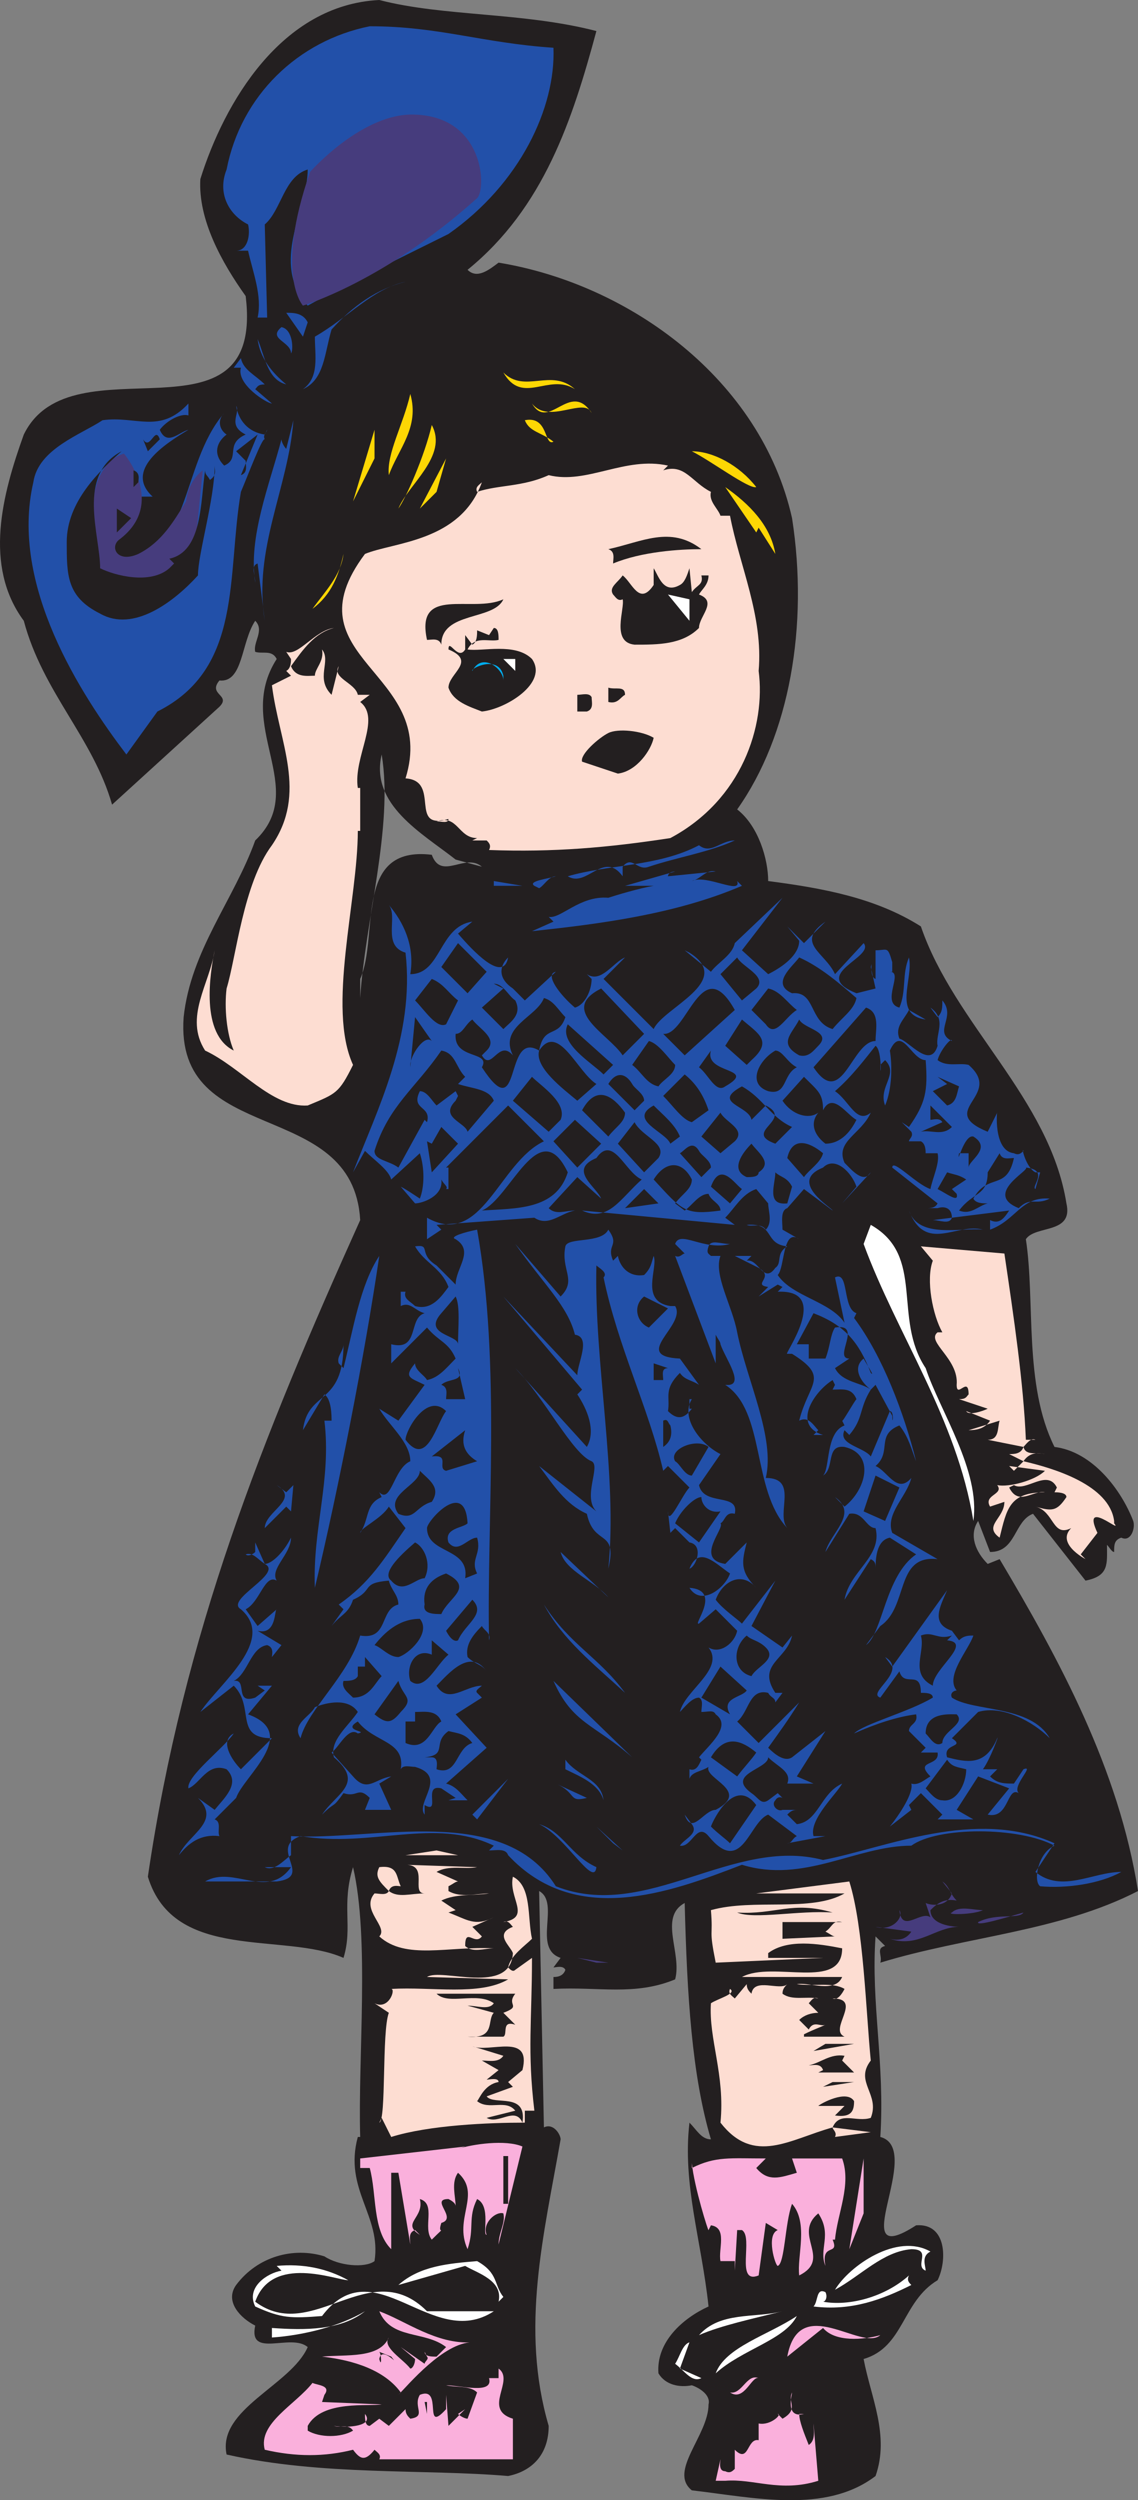 <svg xmlns="http://www.w3.org/2000/svg" width="357.728" height="785.347"><rect width="100%" height="100%" fill="#808080" stroke="none"/><path fill="#231f20" fill-rule="evenodd" d="M187.478 9.75c-7.5 27.75-16.5 55.5-40.5 75 3 3 6.75 0 9.75-2.25 41.25 6.75 82.5 36.75 92.25 80.25 5.25 33.75-.75 68.25-17.25 91.5 6.75 5.25 9.75 15.75 9.75 22.5 17.25 2.25 33.75 5.25 48 14.25 10.5 30.75 40.5 54 45.75 87 2.25 9.75-9.75 6.75-12.75 11.25 3 19.5-.75 45.75 9 65.25 12 1.5 21 13.5 24.75 23.25.75 2.25-.75 6.75-3.75 5.25-2.25.75-2.25 2.25-2.25 4.5-.75 0-1.5-1.5-2.25-2.25 0 6 .75 9.75-6.75 11.25l-16.5-21c-6 2.25-5.25 12-13.5 12l-3.75-9.75c-3 4.5-.75 9.75 3 13.5l3.75-1.5c18.75 31.5 37.5 66 43.5 104.25-24.75 12.75-54 14.25-81 22.5.75-2.25-1.5-4.5 1.5-5.25l-3-3c-1.5 21 3 39.75 1.5 63 14.25 3.75-12 42.75 11.25 27.75 9.75-.75 9.75 11.25 6.75 17.25-11.25 6.75-10.5 21-23.25 24.75 2.25 12 8.25 24 3.75 36.75-15.75 12-38.25 6.75-57.75 4.5-7.5-6 5.25-17.25 5.25-27 .75-3-3-5.25-5.25-6-3.75.75-8.25 0-10.5-3.75-.75-9.75 7.5-17.25 15.75-21-2.25-21-8.25-38.25-6-57.75 2.25 2.25 3.75 5.25 6.75 5.25-6-20.25-7.5-45-8.25-74.25-8.25 4.5-.75 15.75-3 24-12.75 5.25-24 2.25-38.25 3V621c.75 0 3 0 3.75-2.25-.75-1.5-3-.75-3.75-.75l2.25-3c-9-3 0-17.25-6.75-21l1.5 74.25c3-1.5 5.25 2.25 5.25 3.75-5.25 30-12.75 59.25-3.75 90 0 9-5.25 14.25-12.75 15.75-26.25-2.25-58.5 0-88.5-6.75-3-14.25 20.25-21.75 25.5-33.75-5.25-4.5-18.75 3.75-16.5-6.75-4.5-2.25-9.75-7.5-6-12.75 6.75-9 18-12 27.75-9 4.5 3 12.75 3.75 15.75 1.5 2.25-14.25-9.75-22.5-5.25-39h.75c-.75-24.75 3-62.25-2.25-84.75-3.75 12 0 18.75-3 28.5-18.75-8.25-53.25 1.5-61.5-25.5 11.25-76.5 36-138 66.75-206.25-2.25-39-58.5-22.5-55.5-63.75 2.25-21 15.75-36.75 22.5-55.5 17.25-16.5-6.75-36 6.75-57-1.5-3-4.5-1.5-6.75-2.25-.75-3 3-6.75 0-9.75-4.5 6.75-3.75 19.5-11.25 18.75-3.75 4.5 3.75 4.5 0 8.25l-33.75 30.75c-6-21-21.75-35.25-27.75-57.75-12.75-17.25-6.75-39.75 0-58.5 15-30.75 75.75 6 69.75-43.5-7.5-10.5-15-24-14.25-36.75 7.5-24 25.5-54.75 56.25-56.25 20.25 5.25 45 3.75 68.25 9.75M119.978 237c3.75 22.5-5.25 52.5-6.75 76.5v-6c6-13.5-2.25-42 22.5-39 3 8.25 10.5-.75 15.75 3.75l-8.25-2.25c-10.5-8.25-27-17.25-23.25-33"/><path fill="#2250a9" fill-rule="evenodd" d="M173.978 15c.75 18.75-10.5 42.75-33 58.5-13.5 6.75-29.25 14.25-44.25 22.5-12-13.5 0-30 0-42.75-7.5 2.25-8.25 12.75-13.5 17.25l.75 29.25h-3c1.5-6.75-1.5-14.25-3-21h-3.75c3.75 0 4.5-5.25 3.75-8.25-6-3-9.75-9.75-6.75-17.25 4.5-23.25 22.5-40.5 45-45 21.75 0 35.25 5.25 57.75 6.75m-46.5 73.5c-9 2.25-16.5 7.5-23.25 15-2.25 7.5-2.25 15.75-9 18.75 5.25-3.75 3.75-10.5 3.75-16.5 10.5-6 18-15 28.5-17.25m-30.75 12.75-1.5 4.5-5.25-7.5c2.25 0 5.25 0 6.75 3m-5.25 9.75c0-3.75-7.5-4.5-3-8.25 3.75.75 3.75 7.5 3 8.25m-1.5 9.75c-6-1.5-6.75-9-9-14.25.75 6 4.5 10.5 9 14.25m-6.75 0c-2.25 0-2.25.75-3 1.5l5.25 4.5c-1.5 0-11.25-6-9.75-11.25h-2.25l2.25-3c.75 3.75 4.5 5.25 7.5 8.25"/><path fill="#fdd704" fill-rule="evenodd" d="M180.728 122.25c-8.25-5.25-16.5 5.25-22.5-5.25 6.75 6.75 15-1.5 22.5 5.25m-58.5 27c-.75-6.75 4.5-15.75 6.75-25.5 3 10.5-3.75 17.25-6.75 25.5"/><path fill="#2250a9" fill-rule="evenodd" d="M59.228 130.5c-2.25-.75-6.75 1.5-9 4.5 2.25 5.25 6 .75 9 0-7.5 4.5-20.25 12.75-11.25 21h-6c6.75 10.5-12 12.75-5.25 21 24-1.5 19.5-30.75 33.75-47.25-2.25 2.25-1.5 5.25.75 6.75-3 2.25-4.5 6-.75 9.75 5.25-2.25 0-6.75 6.75-9.75-6-3-1.5-6.75-3-9 .75 4.5 3.75 8.25 9 9l.75-1.5c0 .75-1.5 1.5-.75 3-.75-.75-5.25 11.25-7.5 16.5-4.5 26.25.75 55.5-26.25 69l-9.75 13.5c-14.25-18.75-36.75-53.25-29.25-85.5 1.5-10.5 15-15 21.75-19.5 10.5-1.5 18 4.5 27-5.25v3.75"/><path fill="#fdd704" fill-rule="evenodd" d="M185.978 129.75c-2.25-5.25-13.5 3.75-18.75-3 5.25 9 12-7.5 18.75 3"/><path fill="#2250a9" fill-rule="evenodd" d="m83.228 195-2.25-18c-2.25.75-.75 3.75-.75 6-2.25-14.25 4.5-30.75 8.25-45 0 .75.75 2.25 1.5 3l2.25-9c-1.5 21-12.75 40.5-9 63"/><path fill="#fdd704" fill-rule="evenodd" d="M173.978 138.75c-3.75-3-7.5-3-9-6.75 7.5-1.5 6 8.25 9 6.75m-48.75 21c2.25-3 8.25-16.5 10.5-26.25 5.25 9.75-7.5 18.75-10.5 26.25m-14.25-2.25 6.75-22.5v9zm0 0"/><path fill="#231f20" fill-rule="evenodd" d="m46.478 141.75-1.5-3.75c2.25 3.75 3.75-4.5 5.25 0l-3.75 3.75m29.25 7.5c2.25-.75 1.5-3 1.5-4.5l-3-3 6.75-5.25-5.25 12.75"/><path fill="#fdd704" fill-rule="evenodd" d="M237.728 153c-2.25.75-14.25-8.25-20.25-11.25 6.75 0 15 4.5 20.25 11.25m-105.75 6.75 8.25-15.75-3 10.5zm0 0"/><path fill="#fdddd2" fill-rule="evenodd" d="m209.978 146.25-1.5 1.5c6.75-2.25 9 3.75 15 6.75-.75 3 2.25 5.25 3 7.5h3c3 15.75 10.5 31.5 9 48.75 2.25 17.25-5.25 40.5-27.75 52.5-19.5 3-36.75 4.5-57 3.75.75-1.5 0-2.25-.75-3h-4.5l1.5-.75c-6 0-6-7.5-12.75-5.25 1.5 0 3.75.75 3.75-.75-12.75 3.75-2.25-12-13.5-12.75 10.5-33.75-37.5-37.5-12.75-70.5 9-3.75 30-3.75 36.75-22.5-.75.75-2.25 1.5-1.5 3 6.75-2.25 14.25-1.5 22.5-5.25 12 3 24-6 37.5-3"/><path fill="#231f20" fill-rule="evenodd" d="m85.478 153-1.5 4.5 1.5-4.5"/><path fill="#fdd704" fill-rule="evenodd" d="m243.728 174-5.25-8.25-.75 1.5-9.75-14.25c7.5 5.25 14.25 12 15.75 21"/><path fill="#231f20" fill-rule="evenodd" d="M220.478 172.5c-6.75 0-18.75.75-27.75 4.5 0-1.5.75-3.75-1.5-4.5 10.5-2.25 19.5-7.5 29.25 0"/><path fill="#fdd704" fill-rule="evenodd" d="m101.228 171.75-2.25 6.75 2.25-6.75m-3 19.5c3.75-5.25 9-10.5 9.75-17.25-1.5 6.75-3.75 12.75-9.75 17.25"/><path fill="#231f20" fill-rule="evenodd" d="M213.728 183.75c1.5-.75 2.25-3 3-5.25l.75 7.5c1.5-2.25 3.75-2.25 3-5.25h2.25c0 3-2.25 4.5-3 6 6 2.25 0 6.75 0 10.5-5.25 5.25-12.75 5.25-20.25 5.25-7.5-.75-3-11.25-3.75-14.25-1.5.75-2.25-.75-3-1.5-1.5-2.25 1.5-3.75 3-6 3 2.25 5.25 9.75 9.75 3v-5.25c1.5 2.25 3 8.25 8.25 5.25"/><path fill="#fff" fill-rule="evenodd" d="m216.728 195-6.75-8.25 6.75 1.5zm0 0"/><path fill="#231f20" fill-rule="evenodd" d="M83.228 188.25h.75v6h-.75v-6m75 0c-3 6.75-19.5 3.75-19.5 14.25-.75-2.25-3-1.5-4.5-1.5-3.75-17.25 14.25-8.25 24-12.75"/><path fill="#00adef" fill-rule="evenodd" d="m209.978 191.25.75 3.75-.75-3.75"/><path fill="#fdddd2" fill-rule="evenodd" d="M91.478 209.25c1.5 3.75 5.25 3 7.5 3 0-2.25 3-4.5 2.25-8.25 3 3.75-2.25 9 3 14.25l2.25-9c-2.25 3.75 5.25 5.25 6 9h3.75l-3 2.25c6.75 5.25-2.25 17.25-.75 27h.75V261h-.75c0 21.75-9.75 55.5-1.5 73.5-4.5 9-5.25 9-14.25 12.75-11.25.75-21-12-32.25-17.25-6.75-10.5 1.5-21 3-31.5-1.5 7.5-4.5 26.25 6 31.5-2.25-5.25-3-13.5-2.25-19.5 3-9.75 5.25-33 14.25-45 11.25-16.5 2.25-32.25 0-50.25l6-3-3-3 1.5 1.5c1.5-.75 1.5-3 1.5-3.75l-1.5-2.25c3.75 1.5 9-6.75 15-7.5-6 1.5-9.75 6.75-13.5 12"/><path fill="#231f20" fill-rule="evenodd" d="M156.728 201c-3 .75-7.5-1.5-9.75 3 4.5.75 15-2.25 20.25 3 5.25 7.5-8.25 15.75-15.75 16.5-3.75-1.5-9-3-10.5-7.5 0-4.5 9-8.25 0-12 0-3.75 3 3.75 5.25 0v-4.5l2.25 3c1.5-.75 1.5-3 1.5-4.5l3.75 1.5 1.5-2.25c1.5 0 1.5 2.25 1.5 3.75"/><path fill="#fff" fill-rule="evenodd" d="m161.978 210.75-3.75-3.75h3.75zm0 0"/><path fill="#00adef" fill-rule="evenodd" d="M158.228 212.25v1.5c0-3.75-6.75-9-9.75-3-.75-.75 8.25-5.25 9.75 1.5"/><path fill="#231f20" fill-rule="evenodd" d="M196.478 218.25c-1.5.75-2.25 3-5.25 2.25V216c2.25.75 5.25-.75 5.25 2.25m-10.5.75c0 1.5.75 3.75-1.5 4.5h-3v-5.25c1.5 0 3.75-.75 4.5.75m19.5 12.75c-.75 3.75-5.25 10.5-11.25 11.25l-11.25-3.75c-.75-2.25 5.25-7.5 8.25-9s10.5-.75 14.25 1.5"/><path fill="#2250a9" fill-rule="evenodd" d="M230.978 264c-8.25 3.75-18 5.25-27 8.25-3.75 1.5-5.25-3.75-8.25 0v3c-6-8.25-11.25 3.75-17.25 0 12.75-3.75 28.5-3 41.25-9.75 3.75 3 6.75-1.5 11.25-1.5m-18.75 9.75c-1.5 0-2.25.75-2.25 1.5l15-1.5c-3-.75-4.5 2.25-7.5 3 4.5-2.25 15.75 4.5 14.25 0l1.5 1.5c-21 9-45 12-66 14.25l6.75-3-1.5-1.5c3.75.75 9.75-6.75 18.75-6 2.25-.75 9.75-3 14.25-3.75h-9l15.75-4.5m-37.5 1.5c-2.25 0-3.75 3-5.25 3.75l-1.5-.75c-2.25-1.5 4.5-2.25 6.75-3m-19.5 3v-1.5l9 1.5zm0 0"/><path fill="#2250a9" fill-rule="evenodd" d="M241.478 306c4.5-2.25 9.75-6 9.75-10.5l-3.75-4.5 5.25 5.25 6.75-6.75c-9.75 6.75 0 9.75 3 16.5l9-9.75c3.75 4.5-17.25 9.75-2.25 15.75l6-1.5-1.5-6.75c.75-3-.75 3 1.5 3.75v-9c3.75 0 3.75-1.5 5.25 3.75v3h-.75c4.5 0-3 9.75 3 11.25 2.25-5.25.75-10.5 3-15.75 1.5 6.75-5.25 18 5.25 19.5l-5.25-3c-1.5 3-4.5 5.25-3 9 3 .75 9.75 9.75 12 2.25-.75-3.75 3-8.25-2.25-12l2.25 3c1.5-1.5 1.5-3 1.5-5.25 4.5 5.25-3 9.75 3 12.75 0-1.5-3.75 3-4.5 6 3 2.25 6.75.75 9.75 1.5 11.25 9.75-10.5 14.25 6 21l3-6c0-1.5-1.5 12 5.25 12.75 1.5.75 2.25 0 3-.75-.75-1.5.75 5.25 3.75 6.75h1.5l-1.5 5.25c-1.5-.75 4.5-6-3-6.75 1.5.75-13.5 8.25-2.25 12.75 3.75-3.75 5.25-.75 9.75-3-9-.75-10.5 6.75-18.75 9.75v-3c3 1.5 4.5-.75 6-3l-24 3c2.25 0 5.25 1.5 6-.75 0-3-2.25-3.75-4.5-3h-3.75c1.5 0 3 0 3.75-1.5l-14.25-11.25c0-3 7.5 5.25 12 6.75.75-3.75 3-8.25 2.25-11.25h-3.75c0-.75 0-3-1.5-3.75h-3.75c0-.75 1.5-1.5.75-3l-3-3 2.25 1.5c5.25-7.5 6-11.25 5.25-21-4.5 0-7.5-11.25-11.25-3 .75 4.5.75 12-1.5 17.25-2.25-6 4.5-9.75 0-14.25l-1.5 1.5c0 6 .75-4.5-1.5-6-3 3.75-7.5 9.75-12.75 14.25 4.5 3 6.75 10.5 11.25 6.75-3 6.75-11.25 9-8.25 15.75 2.25 2.25 6 6.75 8.25 3l-9 9.75 4.5-5.25c-1.5-4.5-6.75-9.75-10.5-6-11.25 4.5 3 12.75 3 13.5l-9-6.75-5.25 6c-2.25.75-1.5 4.5-1.5 6.75l5.25 3c-5.25-3.75-4.5 9-6.75 11.25 4.5 6.75 16.5 8.25 21 15l-3-14.25c4.5-2.25 2.25 9.75 6.75 11.25l-.75 1.5c9 12 15.75 30 19.5 45-1.5-3.75-2.25-7.5-5.25-11.25-7.5 3-2.25 8.25-7.5 12.75 3.75 1.5 6.75 9 11.25 3.75-1.5 6-8.25 11.25-6 17.25l14.25 8.25c-13.5-1.5-9 15-18 21l-4.5 6c5.25-3.75 6-21.75 15.75-28.5l-8.25-5.25c-3.75.75-4.5 5.25-4.5 9.75 0-1.5 0-2.25-1.5-3l-8.25 12.75c1.5-9 12-13.5 9.75-22.5-3 0-3.75-5.25-8.25-4.5l-7.5 12c1.5-6 10.5-12 3-17.25l3 3c6.75-5.25 9.75-16.5 0-18.75-6-.75-3 6.75-6.75 9 2.25-2.25.75-13.5 6.75-15.75l-.75-1.5c0 .75 3.75-6 4.5-6.75-1.5-3.75-4.5-3-7.5-3l.75-1.5-.75-1.5c-6 3.75-12.75 14.25-3 17.25h-3l1.5-1.5c-1.5-1.5-3-4.5-6-3 3-12 9.75-13.5-2.25-21h-1.5c-1.5.75 14.25-20.25-3-19.5l1.5-1.5-1.5-.75-6 3.75 3-3c-5.25-.75 2.25-3-3-6l-7.5-3.75h5.25l-1.5 1.5c3.75-.75 5.25 7.5 9 2.25 2.25-1.5 0-4.5 3.75-6.75-7.5-.75-3.75-7.5-12.75-6.75 1.5.75 4.5-.75 6 1.5 2.25-2.25.75-6 .75-8.25l-3.75-4.5c-4.5 1.5-6.75 6-9.75 9l3 2.25-48-4.5c8.25 3.75 12-3.75 18.75-9.75-5.25-2.25-9-14.25-14.25-6.75-9 3.75 0 9 1.5 12.75l-7.5-6.75-9 9.75c2.25 2.25 5.25.75 8.25.75-4.5.75-8.25 5.25-12.75 2.25l-30.75 2.25 1.5 1.5-4.5 3v-6.75c17.25 9.75 22.5-17.25 36.75-24l-11.25-11.25-19.5 19.5h.75v6.75h-.75c.75-.75-.75-1.5-1.5-3 .75 5.25-6 7.5-8.25 7.5l-4.5-5.25c1.5.75 3.75 2.25 6 3.75 1.5-3.75 1.5-9.75 0-14.25l-9 8.25c-.75-3-5.25-6-8.25-9l-3.75 6.75c7.5-19.5 19.5-42.75 16.5-69-7.5-2.25-2.25-11.25-5.25-15 4.5 5.25 8.25 12.75 6.75 21.75 9.75 0 9-15 19.5-16.5l-4.5 3.75c4.5 5.25 14.25 15.75 15.75 7.5-3 3-3 6.75 1.5 9.75l3.75 3.75 9.75-9c-3.75.75 1.5 7.5 6 11.25 3-.75 5.25-5.25 5.25-9l-1.5-1.5c4.5 3 8.25-3.75 12-5.25l-6.75 6.75 15.75 15.75c3-6.75 25.5-15 11.25-24l-1.5-.75 8.25 6.75c2.25-3 6.75-5.25 7.5-9l-3-3 3 3 15-14.25-12.75 16.5 8.25 7.5"/><path fill="#231f20" fill-rule="evenodd" d="m146.978 312-8.25-8.25 5.25-7.5 9 9-6 6.75m90.75-1.5-4.5 3.75-6.75-8.25 5.25-5.25c1.5 3 9.75 6 6 9.75m31.5 3c-.75 3.75-4.5 6-7.5 9.75-7.5-2.25-5.25-12-12.75-11.25-6.75-3 0-8.25 2.25-11.25 6.75 3 12.75 8.25 18 12.75m-125.25.75-3.75 7.5c-3 1.5-6.75-4.5-9.75-7.5l5.25-6.75c3.75 1.5 5.25 4.5 8.25 6.75m18 0c2.25 4.5-1.5 6.75-3.75 9l-6.75-6.75 6.75-6-3-1.5c3 0 4.5 3.75 6.75 5.25m33.75 17.25c-4.5-6.75-20.25-14.25-6.75-21l13.5 14.25-6.75 6.75m35.25-14.25-15.75 14.25-6.75-6.75c7.5.75 12-26.25 22.5-7.5m19.5 0c-3.75 2.25-6.75 9-9.75 4.5l-4.5-4.5 5.25-6.75c3.75.75 6 4.5 9 6.75"/><path fill="#231f20" fill-rule="evenodd" d="M177.728 319.5c-2.25 6.75-6.75 2.25-8.25 10.5 6-9 12 6.75 18 10.5l-6 5.25c-4.5-3.75-13.5-10.5-12-15.75-11.25-6.75-5.25 24.75-18 5.25 3-5.25-9-2.25-8.25-10.5 2.25 0 3-3 5.25-4.5 2.25 3 8.25 6 4.5 9.75l-1.5 1.5c3 5.25 5.25-5.25 9.75 0-4.5-9 7.5-12 9.75-18 3 .75 4.5 3.75 6.75 6m97.5 7.5c-7.5 0-10.5 21.75-19.5 8.25l16.5-18.75c4.5 1.5 3 6.75 3 10.5m-139.5 0c-2.25-2.25-6.75 4.5-6.75 7.5v.75l1.5-15.75 5.25 7.5m100.5 6-1.5 1.5-6.75-6 5.25-8.25c5.25 4.5 9.75 6.75 3 12.75m21-4.5c-1.5 1.5-3 3.75-6 3-6.75-3.75-2.25-6.75 0-11.25 1.5 3 10.5 3.75 6 8.25"/><path fill="#231f20" fill-rule="evenodd" d="M189.728 337.5c-3.75-3.75-14.25-9.75-11.25-15.75l14.25 12.75-3 3m22.5-3c0 3-3.75 4.5-5.25 6.75-3.75-.75-5.25-4.5-8.25-6.75l5.25-7.5c3 .75 6 5.25 8.25 7.5m-66 3.75-2.25 2.25c4.5 1.5 9.75 1.5 11.25 5.25l-8.25 9.75c-.75-3-9-4.5-3.75-9.75l.75-1.5-.75-1.5-6 4.5c-1.5-1.5-3-4.5-5.25-4.5-3 6 3.75 4.5 2.25 9.75l-.75-.75-8.25 15c-3-2.25-7.5-2.25-7.5-5.25 4.5-14.25 12.75-19.5 21-31.5 4.5.75 4.5 5.25 7.5 8.25m81.75 3c-3 2.25-5.25-3.75-8.25-6l3.75-5.25c-2.25 7.5 15 5.25 4.5 11.25m22.5-6c-4.5 2.25-3 9-9 7.5-6.75-2.25-3-9.75 2.25-12.75 2.25 0 3.75 3.75 6.75 5.25m-48 10.5-3 3-8.25-8.25c2.25-3.75 5.25-3.75 7.5 0 .75 1.5 3.75 3 3.75 5.25m20.25 3-5.25 3.75c-3-.75-6-5.25-9-8.25l6.75-6.75c3.75 3 6 6.75 7.5 11.25m-46.5 3-3.75 3.75-11.25-9.75 6-7.5c3 3 11.25 8.25 9 13.5m82.5-3c3-6 7.5 1.5 10.5 3-1.5 3-4.5 7.5-9.75 7.5-3-2.25-5.25-6-2.25-9.75-3 2.25-8.25.75-11.25-3.75l6.75-7.5c4.5 4.5 6 5.25 6 10.5m42.75-7.5c-.75 2.25-.75 5.25-3.75 6l-4.5-4.5 4.5-2.25-3-2.25 6.75 3m-52.5 12.75-5.25 5.25c-10.5-3.75 6-7.5-3-12l-4.5 4.5c-.75-4.5-12.75-5.25-3-10.5 6.75 3.75 9 9.75 15.75 12.75m-52.5-4.5c0 3-3 4.5-5.25 7.5l-8.25-8.25c4.5-8.25 9.75-4.5 13.5.75m17.25 7.5-3 2.25c-1.5-3.75-13.5-7.5-5.25-12 3 3 6.75 6 8.25 9.75m85.5-3c-3 3-6.75.75-9.75 1.5l6.75-3c-.75-1.5-3-.75-3.75-.75v-4.5l6.75 6.75m-68.25 4.5-4.5 3.75-6-5.25 6-7.5c1.5 3 8.25 5.25 4.5 9m-49.5 8.25-7.5-8.25 6.75-6.75 8.25 7.5-7.5 7.5m25.5-3-4.5 4.5-8.25-9 5.25-6.75c2.25 4.5 10.5 6.75 7.5 11.25"/><path fill="#231f20" fill-rule="evenodd" d="m135.728 368.25-1.5-9.75 1.5.75 3-5.25 5.25 5.25-8.25 9M305.978 357c6 3.75-1.5 7.5-1.5 9.75v-4.5h-3c-.75 4.5 1.5-6 4.5-5.25m-47.25 5.25c-.75 3-4.5 5.25-6 7.5l-5.25-6c1.5-6.75 6.75-5.25 11.25-1.5m-35.25 4.5-3 3-6.75-7.5c1.5-.75 3.75-4.5 6-.75.75 1.5 3.75 3 3.75 5.25m15 1.5c0 1.5-2.25 1.5-3.75 1.5-5.25-2.25-1.5-7.5 1.5-10.5 2.25 3 6.75 6 2.25 9m-60 0c-3.75 12-16.5 11.25-27 12 9-3.75 18-30.75 27-12m140.25-4.5c-2.25 10.5-8.25 4.5-12.75 12.75.75 1.5 3 1.5 4.5 1.5-3 .75-5.25 3.75-9 2.25 4.5-6 9-4.5 9-12l3.75-6c.75 2.25 3 1.5 4.5 1.5m-101.25 6.75c0 3-3 4.5-5.25 7.5l3 2.25c2.25-1.5 4.5-5.25 7.5-5.25.75 2.25 3.75 3 3.75 5.25-11.25 1.5-12 0-21-9.75 3.75-6 9-6 12 0m15.75 3-3.75 4.5-6-5.25c3-8.25 7.5-.75 9.75.75m15.75-.75-1.5 5.25c-6.75.75-3.75-6-3.75-9.75 1.5 1.5 3.75 1.5 5.25 4.5m54.75-2.25-4.5 3 1.5 1.5c.75 3-3 0-6-1.5l3-5.25c2.25.75 3.75.75 6 2.25m-107.25 9 6-6 4.5 4.5zm0 0"/><path fill="#2250a9" fill-rule="evenodd" d="M308.978 386.25c-8.25-2.25-18 7.5-23.25-6 3 9 16.5 5.25 23.25 6"/><path fill="#fff" fill-rule="evenodd" d="M290.978 429.75c4.5 13.5 17.25 32.25 15 48-5.25-32.25-24-58.5-34.5-87l2.25-6c17.25 9.75 6.75 29.25 17.25 45"/><path fill="#2250a9" fill-rule="evenodd" d="M149.978 386.25c7.5 42 3 91.5 3.75 129 .75-2.25-1.5-3-2.25-4.5-3 3-5.25 6-4.5 9.75 2.25 2.25 4.5 2.25 6 4.5-5.25-7.5-12 .75-15.75 4.5 3.75 6 9 0 14.25 0-.75.75-2.25 1.5-1.5 2.25l1.5 1.5-8.25 5.25 9.75 10.5-12.75 11.25c3 .75 4.5 3 6.75 5.25h-6l2.25-.75-4.5-3c-6-1.5 0 8.25-5.25 5.25v3c-3-3.75 7.5-12-3-15-1.5 0-3.75-.75-4.5.75 1.5-9-8.25-8.25-13.5-15-5.25 3 3.75 3 0 3.75-3-2.25-6 4.5-8.25 6l6.75 7.5 1.5-2.25-1.5 2.25c4.5 5.25 6.75.75 12 0l-3.75 2.25 3.75 8.25h-8.25l1.5-3.75c-3.75-3.75-3.75 0-8.25-1.5-3.75 5.25-2.25 2.25-6.75 6.75 4.5-6.75 13.5-9.75 3.75-18-1.5-5.25 4.5-9.75 7.5-14.25-3-4.5-9.75-3-13.5-1.5-1.5 3-7.5 5.25-4.5 9.75 2.25-9 15-19.5 18.75-32.25 9 1.5 6-8.25 12-9.75 0-3-2.25-4.5-3-7.5-9 .75-4.5 3-11.25 6-1.5 4.5-3.75 4.5-6.75 8.25l3.75-5.25-1.5-1.5c9.75-6.75 14.25-14.25 21-24l-5.25-6.75c-2.25 3.75-9 6.75-9 8.25 3-4.5 1.5-9 6.75-11.25l-.75-1.5c3.75 3.75 4.5-7.5 9.75-9.75 0-6-6.75-11.25-9.75-16.5l6 3.75 8.25-11.25c-4.5-2.25-6.75-2.25-3-6.75 0 2.25 3 3.75 3.75 5.25 3.75-.75 6-3.75 9-6.75-2.25-5.25-5.25-5.25-9-9.75l-11.25 11.25v-6c9 2.25 5.25-8.25 10.5-9.75-3-.75-4.5-3.75-7.5-2.25h1.5-1.5v-4.5h1.5c-.75 2.25 1.5 3 3 4.5 5.25 1.5 8.25-3 10.5-6-2.25-6-7.5-7.5-10.5-12.75 5.25-.75.75 2.25 6.75 6l6 6c0-5.25 6-10.5 0-14.25-2.25-.75 3-2.25 6.75-3m42.75 9.75 1.5-1.5c.75 3.75 3.75 6.75 8.25 6 2.25-2.25 2.25-3.75 3-6 1.5 3.75-4.5 14.25 5.25 15.75h1.5c3.75 6-14.25 15.75 1.5 16.5l6 8.25c-2.25-1.5-4.5-1.5-6-3.75-5.25 5.25-3 7.5-3.75 12 3 3 5.25 2.25 7.5-.75h-.75v-3h.75c-3.75 6 3 14.25 9 17.25l-6.75 9.75c1.5 6.75 12.75 2.25 11.25 9-3-.75-3 2.25-4.5 3 1.5 1.5-8.25 11.25 1.5 12.75l6.75-6.75c-1.5 6-2.25 9 3 14.25-4.5-5.25-10.5-2.25-12.75 3.75 2.25 3 6.75 6 8.25 7.5l10.5-13.5-7.5 14.25 9.75 6.75 3-3.75c-1.5 7.5-11.25 9-5.25 18h2.25l-2.25 3c0-1.5-1.5-1.5-2.25-3-6-1.5-6 6-9.75 9l6.75 6.75 12.75-12.75c-3.75 6-6 9-9.75 14.25 2.25 2.25 5.25 4.5 7.5 3l10.5-8.25-9 14.25 5.25 2.25h-8.25c1.5-3.75-3-5.25-6-8.25 0 3.75-13.5 5.25-5.25 11.25 2.25 1.5 3 3.75 5.25 2.25l3-2.25 1.5 1.5c-1.5-.75-2.25.75-2.25.75-1.5 1.5.75 3.75 2.25 3h4.5c-1.5 0-2.25.75-3 1.5l3 3c6.75-.75 7.5-9.75 14.25-12.75-1.5 3-10.5 11.25-9 16.5h3.75l-12 2.25c1.5 0 1.5-1.5 3-2.25l-9-6.75c-6 2.25-8.25 19.5-18.75 6.75-3.75-4.5-5.25 3.75-9 3 1.5-2.25 6-3.75 3.75-6.75l-2.25-3c2.25 6.75 6-1.5 9.75-1.5 11.25-6-3.75-9.75-2.25-13.5-2.25 1.5-5.25 1.5-6 3.75v-3c2.25.75 3-1.5 3.75-3l-.75-.75c3-3.75 10.5-9.75 5.25-13.5-.75-1.5-2.25-.75-4.5-.75 0-1.5.75-3.75-.75-4.5-2.25 0-4.5 3-6 4.5 1.5-6.75 14.25-13.5 9-20.25 3.75 2.25 8.25-1.5 9-5.25l-6.75-6.75-5.25 4.5c-2.25.75 7.5-10.5-3-11.25 3.75 6 11.25 0 12.75-4.5-4.5-3-9.75-9-12.75-1.5 2.25-.75 4.5-7.5 0-8.25l-4.5-4.5-1.5 1.5-.75-6.75c0 5.25 4.5-5.25 6.75-7.5l-6.75-6.75-1.5 1.5c-4.5-19.5-14.25-39-18.75-60.75 1.5-1.5-1.5-3-2.25-3.75-.75 30.75 6.75 66 3.75 95.25 3-12.75-4.5-6.75-6.75-17.25-6.75-3-10.5-9-15-15l18 14.25c-4.5-4.5 1.5-14.25-1.5-15.75-6-2.25-15-20.25-24-29.25l22.5 24.75c3-5.25 0-12-3-16.5l1.5-1.5-24.75-29.25 23.25 24.75c0-3.75 4.5-12-.75-12.75-2.25-9-9.75-15.75-18.75-28.5l14.25 16.5c5.25-5.25 0-8.25 1.5-15.75.75-3 11.25-.75 13.5-5.25 3.75 5.25-.75 4.5 1.5 9.75m36.75-5.25c-3 0-6-1.5-6.75.75s0 2.25.75 3h3c-2.25 6 3.75 15.75 5.25 24 3 15 12 33 9 45.75 10.5 0 3 11.25 6.75 15.75-11.25-12-6.75-36.75-19.5-45 6.75.75 0-8.25-1.5-12.75 0-.75-.75-1.5-1.5-3v9l-12.75-33.75c1.5.75 2.25-.75 3-.75l-3-3c1.5-4.5 9 2.25 17.25 0"/><path fill="#fdddd2" fill-rule="evenodd" d="M315.728 393.75c3 20.25 6 40.5 6.75 58.5h3c-1.5-.75-3 1.5-3.75 2.25.75 3 4.5 1.5 6.75 2.25-3-.75-5.25 0-6.75 2.25 9.75 2.25 27 7.5 28.5 18.75v.75c3 3.75-10.5-8.25-5.25 3l-5.25 6.75 1.5 1.5c1.5.75-9.75-4.5-4.5-9.75-6 3-5.25-5.25-11.25-6.75 5.25 1.5 6.75 1.5 9.75-3 0-1.5-3-1.5-3.75-1.5l.75-1.5c-3-6-9.75 1.5-13.5-.75l-1.5.75c3 6 7.5.75 11.25 1.5-11.25 0-12 5.25-14.25 14.25-5.25-3.75 1.5-6 1.5-11.25l-4.5 1.5c-2.25-3.75 4.5-3.75 2.25-6.75 3.75.75 12-1.5 15-4.5l-11.25-1.5 1.5 1.5 3-3-4.5-2.25c1.5 0 3.75 0 4.5-2.25l-11.25-2.25c3.75 0 3-3.75 3.75-6l-9.75 3c3 0 5.25-.75 6.75-3l-7.5-3c.75 1.5 5.25 0 6.75-.75l-9-3c2.25 0 2.25-.75 3-1.5 0-6-3.75 1.5-3.75-3 .75-8.25-9.75-13.5-6-16.5h1.5c-3-5.25-5.25-16.5-3-22.5l-3.75-4.5 26.25 2.25"/><path fill="#2250a9" fill-rule="evenodd" d="M98.978 498.75c-.75-18.75 5.25-33.75 3-52.5h2.25c0-1.5 0-6.75-2.25-8.25l-6.75 11.25c1.5-12.75 12.75-7.5 12.75-27 0 2.25-2.25 3.75-1.5 6l1.5 1.5c3-12 5.25-26.25 11.25-35.25-4.5 30.75-12.75 72.75-20.25 104.25"/><path fill="#231f20" fill-rule="evenodd" d="M143.978 422.25c0-3-11.25-3-5.25-9.75l4.5-5.25c1.5 3 .75 9.75.75 15m60-5.25c-3.75-1.5-5.25-6.75-1.5-9.75l7.5 3.75-6 6m69.75 14.25c1.5 1.5-1.5-3-2.25-4.5-3.75 3-.75 7.5 2.25 9.75l1.5-1.5 5.25 9.75c0 3.75.75-1.5-.75-1.5l-6 14.25c-2.25-3-10.5-3.75-8.25-8.25l1.5 1.5c4.5-5.25 3-8.25 6.75-14.25-3-2.25-9-2.25-11.25-6.75l4.5-3c-5.25 0 4.5-11.25-4.5-9.75-1.5 2.25-1.5 6-3 9.75h-5.25v-4.5h-3.75l5.25-9.75c9.75 3.75 14.25 9 18 18.75m-63.75-1.5c-2.25 0-1.5 2.25-1.5 3.75h-3v-5.25l4.5 1.5m-69.75 9.75c0-1.5.75-3.75-1.5-4.5 2.25-2.25 7.5-.75 5.25-5.25l2.25 9.75h-6m0 3.75c-3 3.75-6 18-12.75 9 0-3 6.75-15 12.75-9m70.5 4.5c.75 3 0 5.25-2.25 6.75v-8.25c1.5-.75 1.5.75 2.25 1.5M149.978 459l-9.75 3c-3-.75 1.5-5.25-4.5-4.5l10.5-8.25c-1.5 4.5 0 7.5 3.75 9.75m67.5 4.5c-2.25 0-3.75-3.75-5.25-4.5-2.25-3.75 6.75-7.5 10.5-4.5l-5.25 9m-81.75 8.25c-5.25 1.5-5.25 6-10.5 3.75-4.5-6 6.75-9 6.75-13.5 3 3 6.75 5.25 3.75 9.75m142.5 6-6.75-3 3.75-11.25 7.5 3.75-4.5 10.5"/><path fill="#2250a9" fill-rule="evenodd" d="m92.228 466.5-.75 8.25-1.5-1.5-6.75 6.75c0-5.25 11.25-9 3.75-13.5l3 2.25 2.25-2.25"/><path fill="#231f20" fill-rule="evenodd" d="m226.478 474.75-6.75 9.75-7.5-6c1.5-3.75 6-8.25 8.25-8.25 0 2.25 2.25 5.25 6 4.5m-79.5 3.75c-1.5 1.5-7.5 1.5-6 6 3 3.75 6-1.5 9-1.5 1.5 5.25-2.25 6.75 0 11.25l-3.75 1.5c1.5-9.75-12-7.5-12-15.75 0-2.25 12-15.75 12.75-1.5"/><path fill="#2250a9" fill-rule="evenodd" d="M86.978 496.5c-3.75-2.25-5.25 6.75-9.75 9l3.75 5.25 6-5.25c-.75 0 0 8.25-6 6.75l7.5 4.5-3 3.75c0-.75.75-3-1.5-3.75-5.25.75-6 9-10.5 11.25 4.5-.75 0 7.5 6.75 5.25l3-2.25-2.25-1.5h4.5l-7.5 9c16.5 6-1.5 19.5-3.75 26.25l-6.75 6.75c2.25.75.75 3.75 1.5 5.25-6-.75-9.75 2.25-12.75 6 3-6.75 13.5-10.5 6-18l5.25 3.75c3-3.75 8.25-8.25 3.75-12.75-6-2.25-8.25 4.5-12 6-.75-3.75 11.25-12.75 14.25-17.25-4.5 2.25-.75 8.25 2.25 11.25l9.75-9.75c-12 0-5.25-9.75-12-16.5l-10.5 8.25c6-9 24-22.5 12.75-32.25-5.25-3 13.5-11.25 7.5-14.25-2.25-1.5-3.75-3.75-6-3 .75.75 2.25 0 3-.75v-3l3 6.75c2.25 0 6-3.75 8.25-8.25 0 5.25-6.75 9.75-4.5 13.5"/><path fill="#231f20" fill-rule="evenodd" d="M133.478 495.75c-3 0-6.75 5.25-10.5.75-3-2.25 2.25-7.5 7.5-12 3 1.5 5.25 6.75 3 11.25"/><path fill="#2250a9" fill-rule="evenodd" d="M191.228 501.75c-4.5-5.25-13.5-8.25-15-14.25l15 14.25"/><path fill="#231f20" fill-rule="evenodd" d="M138.728 507c-2.25 0-6 0-5.25-3-.75-5.25 2.25-8.25 6.75-9.75 9 4.5.75 7.5-1.5 12.75"/><path fill="#2250a9" fill-rule="evenodd" d="m299.228 512.25 2.25 3c1.5-1.5 3-1.5 4.5-1.5-1.5 4.5-9 12.75-5.25 17.25-.75 0-2.25.75-1.5 2.25 6.75 4.5 24.75 2.25 30.75 12.75-5.25-5.25-15-10.5-22.5-8.25l-8.25 8.25c4.5 3-3 1.5-1.5 6 6 1.5 12 3 15.75-6 .75-1.5-2.25 6.75-4.5 9.75h4.5l-2.25 2.25c2.25 2.25 4.5 2.25 7.5 2.25l3-4.5c3.75-1.5-3.75 5.25-1.5 7.5-3.75-2.25-3 8.25-9.75 6.75l6.75-8.25-9.75-3.75-6.75 10.5 5.25 3h-11.25l1.5-1.5-6.75-6.75-3.75 3.75.75 1.5-6.75 5.25c3-3.75 7.5-10.5 6.75-13.5 2.25.75 4.5-1.5 6-2.25-5.25-5.25 3-3 2.25-7.5h-5.25l1.5-1.5-5.25-5.25c0-2.25 3-2.25 2.25-5.25-6 .75-12.75 3-19.5 6 3-3 17.25-6.75 24.75-11.25 0-1.5-2.25-1.5-3.75-1.5 0-7.5-5.25-1.5-6.75-6.75l-6 8.25c-4.5-1.5 9-8.25 1.5-12.75l2.25 3 17.25-24c-2.25 5.25-5.25 10.5 1.5 12.75"/><path fill="#231f20" fill-rule="evenodd" d="M143.978 515.25c-1.5.75-3-1.5-3.75-3l8.25-9.75c4.5 4.5-2.25 7.5-4.5 12.75"/><path fill="#2250a9" fill-rule="evenodd" d="M196.478 531.75c-9.75-9-19.5-16.5-25.5-27.75 8.25 12.75 17.25 16.5 25.5 27.75"/><path fill="#231f20" fill-rule="evenodd" d="M125.228 520.5c-3 0-5.25-3-7.5-3.75 3-3.75 7.5-8.25 14.25-8.25 3.75 4.5-3.75 11.25-6.75 12m174-6.75-1.5 1.5c8.25.75-4.5 9-4.5 14.25-7.5-3.75-2.25-10.5-3.75-15.75 3.75-1.5 5.25 1.5 9.75 0m-58.5 3.75c3.75 3.75-3 6-4.5 9-6-1.5-6-9-1.5-12.75 1.5 1.5 3.75 1.5 6 3.75m-99.75 2.25c-3.75 3-7.5 12-12 8.25-1.5-4.5 1.5-10.5 6.75-8.25v-4.5l5.25 4.5m-21 6.75c-2.25 2.25-3.75 6.75-9 6.75-1.5-1.5-3.75-3-3-5.25 1.5 0 3.75 0 4.5-1.5v-3h2.25v-3l5.25 6m114.75 4.5c-1.5 2.25-8.25 2.25-5.25 7.5l-9-5.25 6-9.75 8.25 7.5m-108.75 6.75c-3 3.75-4.5 3.75-8.25.75l7.5-10.5c1.5 5.25 5.25 5.25.75 9.75"/><path fill="#2250a9" fill-rule="evenodd" d="M198.728 552c-12-10.5-18.75-10.5-24.75-24l24.75 24"/><path fill="#231f20" fill-rule="evenodd" d="M138.728 540.75c-3 1.5-4.5 9.75-11.25 6.75v-6.75h3v-3c3 0 6.75-.75 8.25 3m162-2.25c3 3-4.5 5.25-4.5 9-2.25 1.5-3.75-1.5-5.25-3 0-6.75 7.5-6 9.75-6m-152.25 9c-5.25 1.5-4.5 10.5-11.25 8.25 0-.75.75-3.75-1.5-3.75h-2.25c7.5-.75 2.25-4.5 7.5-8.25 3 .75 5.25.75 7.5 3.75m89.25 3c-1.5 2.25-3.75 4.5-6 7.5l-8.25-6c4.5-7.5 9.75-5.25 14.25-1.5"/><path fill="#2250a9" fill-rule="evenodd" d="M189.728 565.5c-1.5-5.25-7.5-7.5-12-9.75v-3c3.75 5.25 11.25 6 12 12.75"/><path fill="#231f20" fill-rule="evenodd" d="M303.728 555.75c0 4.5-3 10.5-7.5 9.75-2.25 0-3.75-2.25-5.25-3.75l6.75-9c1.5 2.25 3 2.25 6 3"/><path fill="#2250a9" fill-rule="evenodd" d="m148.478 570 11.25-11.25-9.75 12.75zm36-5.25c-6 1.5-3-1.5-9.75-4.5l9.75 4.5"/><path fill="#231f20" fill-rule="evenodd" d="M229.478 579c-1.5-1.5-3.75-3-6-5.25.75-2.25 7.5-15.75 14.25-6.75l-8.25 12"/><path fill="#2250a9" fill-rule="evenodd" d="M187.478 586.5c-.75 6.75-9.75-9.75-18-13.5 7.5 2.25 9.75 9.75 18 13.5m8.25-5.25-8.25-7.5 5.25 5.25zm0 0"/><path fill="#2250a9" fill-rule="evenodd" d="m331.478 579-6 9c8.25 6.75 18 0 27 0-6.75 3.75-17.25 5.25-25.5 4.5-2.25-1.5-.75-10.5 4.5-12.75-11.25-6-36.75-6-45 0-17.25 0-33.75 12-53.25 6-23.25 9-52.5 19.5-73.5-3-.75-2.25-3.75-1.5-6-1.5l1.5-1.5c-18.75-9-38.25.75-60.75-3-10.5 3.75 4.5 12.75-7.5 14.25h-22.5c9-5.25 19.5 6 27-4.5h-8.25c3 1.5 6-2.25 8.25-3.75v-6c26.25 1.5 66.75-10.5 83.25 15.75 28.5 11.25 55.5-15.75 84-8.25 19.5-3.75 48-16.5 72.75-5.25"/><path fill="#fdddd2" fill-rule="evenodd" d="m127.478 582.75 9.75-1.5 6.75 1.5zm22.5 3.75c-3.75.75-9-.75-12.75 1.5l6.75 3c-.75 0-1.5.75-3 1.5v1.5c3.75 2.25 9 .75 12.75.75-4.5.75-10.5 0-15 2.25l4.5 3-2.25.75c6 2.25 8.25 4.5 14.25 1.5l-6.75 3 3 3c-2.25 3-5.25-3-5.25 3 2.25 2.25 6 .75 9 .75-14.25-.75-27.75 3.75-36-3.75 3-3-6-8.25-1.5-13.5 1.5 0 3.75.75 4.5-.75-3-3-4.5-4.5-3-7.5 6-.75 5.25 3 6.75 6-.75 0-3-.75-3.75 1.5 3 2.25 6.75.75 11.25.75-4.5 0 1.5-9-6-9l22.5.75"/><path fill="#fdddd2" fill-rule="evenodd" d="M167.228 609c-2.25 2.25-6.75 5.25-7.5 9 .75.75 1.5 1.5 2.25.75l5.25-3.75c0 19.5-1.5 29.25.75 48h-3v3.75c-11.25 0-30 .75-42 4.5l-3-6-.75 1.5c2.25-.75.75-28.5 3-34.5l-4.5-3c4.5 2.25 6.75-4.5 5.25-4.5 12.75-.75 27.75 2.25 36.75-3l-25.5-.75c4.5-3 26.25 6 27-7.5-.75-2.25-6-6 0-8.25-.75-.75-1.5-2.25-3-1.5 9-1.5 1.5-7.5 3-14.25 6 3 4.5 12.75 6 19.5m106.5 38.25c-5.25 6.75 3 10.5 0 18-4.5 1.5-9.75-2.25-12 3l12 1.5-11.25 1.5c.75-1.5-.75-2.25-.75-3-13.5 3.75-24.75 12-35.25-1.5 1.5-15-3.75-26.25-3-37.5 2.25-1.5 8.25-3 6-4.5-.75 1.5.75 2.25 1.5 3l3.75-4.5c0 1.5.75 2.25 1.5 3 .75-5.25 9-.75 11.25-3-.75.75-1.5 1.5-1.5 3 3 2.25 7.5.75 11.25 1.5-1.5-.75-2.25.75-3 1.5l3 3c-2.25 0-4.5.75-6 2.25l3 3c1.5-3 3.75-.75 5.25-1.5-1.5.75-3.75 1.5-6.75 3v.75h12.75c-5.25-2.25 6-12-3.75-12 1.5.75 3-1.5 3.75-3-3.75-2.25-9.75-.75-15-1.5 3.75-.75 12 3 14.25-2.25h-31.5c9.75-5.25 31.5 4.5 31.5-9-7.5-1.5-17.25-3-23.25 1.5v1.5h17.25l-33.75 1.5c-2.25-11.25-.75-7.5-1.5-16.5 13.5-3.75 31.5.75 42-5.25h-27.75l29.25-3.75c4.5 14.25 5.25 41.25 6.75 56.25"/><path fill="#463c7d" fill-rule="evenodd" d="M300.728 597c-3.75-.75-6 .75-8.25 3 0 5.25 9 5.25 9 5.25-7.5 0-12.75 6.75-21.75 3.75 3 .75 5.25 0 6.75-2.25l-11.25-1.5c5.25 1.5 9-3 7.5-5.25.75 7.5 6.75 0 9.75 2.25l-1.5-4.5c1.5.75 6.75 1.5 8.25-3l-3-3.75c2.25 1.5 2.25 3.75 4.5 6"/><path fill="#231f20" fill-rule="evenodd" d="M261.728 600.75c-10.5-.75-24.75 2.25-30 0 12 .75 17.25-3.75 30 0"/><path fill="#463c7d" fill-rule="evenodd" d="M308.978 600c-3 1.5-12 1.5-9.75.75 2.25-2.25 6.75-.75 9.75-.75m12.75.75c-5.25 1.5-15 4.5-14.25 3 6-3 12.75-.75 14.25-3m-247.5 3 3.75 1.5-3.75-1.5"/><path fill="#231f20" fill-rule="evenodd" d="M264.728 603.75c-3-.75-3 1.5-5.25 3 1.5.75 2.25 1.5 3 1.5l-16.5.75v-5.25h18.75"/><path fill="#463c7d" fill-rule="evenodd" d="m83.228 606.75 15 2.25-15-2.25m108 9.75-9.75-1.5 6 1.5zm0 0"/><path fill="#231f20" fill-rule="evenodd" d="M161.978 626.25c-3 3.75 2.25 3.75-3.75 6l3.75 3.75c-4.5-1.5-2.25 3-3.75 3.75h-11.25c9 .75 6-5.25 8.25-7.5l-8.25-2.25c3 0 6.75 1.5 8.25-.75-5.25-3.75-14.25.75-18-3h24.75m93.75 18 3.75-2.25h9zm-91.5 6-4.5 3.75 1.5 1.5-8.25 3c2.25 3 12.75-1.5 11.25 8.25-2.25-5.25-7.5.75-11.25-1.5l9-2.25c-3-3.75-8.25 0-12-3 .75-.75 2.25-5.25 6.75-6 0-1.5-3-.75-3.75-.75l3.75-3-5.25-3c2.25 0 5.25.75 6.75-1.5l-9.75-3c5.25 2.25 18.75-4.5 15.75 7.5m100.5-3 3.75 3.75h-11.25l1.5-.75c-.75-2.25-3-1.5-4.5-1.5 3.75-.75 6.75-3.75 11.25-3l-.75 1.5m-6 8.25 3-1.5h6.75zm9.75 4.5c0 3-.75 5.25-6 4.5l3-3h-8.25c.75-.75 9-5.25 11.25-1.5"/><path fill="#fab0dc" fill-rule="evenodd" d="M156.728 705c0-3.75 2.25-6.75 1.5-9.75-2.25-.75-6.75 3-5.25 6.75-1.5 0 1.5-9-3-11.25-3 6-.75 9-3 15.75-4.5-9.75 4.5-17.25-3-24-2.25 3-.75 7.5-.75 10.5 0-.75-.75-1.5-2.25-2.25-6 0 3 6-2.25 7.5-1.5 4.5 2.25 0-3 5.25-3-3.75 1.5-11.25-3.75-12.75 1.5 6-6 7.5 0 11.25l-1.5-1.5c-2.25.75-1.5 3-1.5 4.5l-3.75-22.5h-2.25v24c-6-6-4.5-17.25-6.75-25.5h-3v-3l33-3.75-2.25.75c4.5-1.5 15-3 20.25-.75l-7.5 30.75m12.75-30.75-4.5 24 4.5-24"/><path fill="#231f20" fill-rule="evenodd" d="M158.228 677.25h1.5v15h-1.5v-15"/><path fill="#fab0dc" fill-rule="evenodd" d="m240.728 678-3 3c3.75 4.5 7.5 3 12.75 1.5l-1.5-4.5h15.75c3 8.25-1.5 17.25-2.25 25.5h-.75c2.25 5.25-3.75.75-2.25 8.25-2.25-5.25 2.25-9.75-2.25-16.5-8.25 6.75 4.5 14.25-6 19.5-.75-6 3-16.5-2.25-22.5-2.25 6-2.25 18.75-4.5 19.5-.75 0-3.75-9.75 0-11.25l-3.75-2.25-2.25 16.5c-7.5 3-1.5-12-5.25-14.25h-1.5l-.75 12.75v-3h-4.5c-.75-3.75 2.25-10.5-3-11.25l-.75 1.5c0 .75-4.5-13.5-5.25-21v1.5c7.5-3.75 12-3 23.25-3m26.25 28.5 4.5-28.5v17.25zm0 0"/><path fill="#fff" fill-rule="evenodd" d="M292.478 707.25c-3 1.5-1.5 4.5-1.5 6-3.75-1.5 2.25-6.75-4.5-6.75-9 .75-15.75 8.25-24 12.75 4.5-7.5 19.5-18 30-12m-134.25 14.25-1.5 1.5c1.5-6.75-6.75-9-10.5-11.25l-21 6c6.75-6 15.75-6.75 24.75-7.5 6.75 3.75 5.25 7.5 8.25 11.25"/><path fill="#fff" fill-rule="evenodd" d="M109.478 716.25c-3.75 0-24-8.25-29.25 6.75 18 13.5 36-15 54 3h21c-19.5 12.75-37.5-20.25-54 1.5-9.75.75-12.75.75-21-3-3-6 3.75-10.5 8.25-11.25l-1.5-1.5c8.25-.75 15.75.75 22.5 4.5m177 1.5c-9 4.5-18.75 8.25-30.75 6.75 1.5-1.5.75-6 3.75-4.5.75 1.5 0 3-.75 3 8.25 1.5 19.5-1.5 27-8.25-.75 1.5 0 2.25.75 3"/><path fill="#fff" fill-rule="evenodd" d="M85.478 734.25v-3c10.5.75 21.75.75 29.25-5.25-7.5 4.5-18.75 7.5-29.25 8.25"/><path fill="#fab0dc" fill-rule="evenodd" d="M148.478 735.75c-9 0-20.25 13.5-23.25 16.5l.75-.75c-6-8.25-18-10.5-24.75-11.25 7.5-.75 18 .75 21-6-2.25 3 4.5 6.75 6.75 9.75.75 0 1.5-1.5 1.5-3l-4.5-3.75 7.5 5.25c0-.75 1.5-1.5.75-2.25l-.75-1.5c0 1.5 2.25 1.5 3.75 1.5l3-3c-6.75-5.25-17.25-2.25-21-11.25 8.25 3 18 10.5 29.25 9.75"/><path fill="#fff" fill-rule="evenodd" d="M245.978 726c-9 2.25-19.5 4.5-26.25 7.5 6.75-7.5 17.25-5.25 26.25-7.5m-21 19.5c3-8.25 16.5-12 25.5-18-3.75 7.5-17.25 10.5-25.5 18"/><path fill="#fab0dc" fill-rule="evenodd" d="M276.728 733.5c-5.25 1.5-14.25 2.25-18-2.25l-11.25 9c3.75-20.25 23.25-1.5 29.25-6.75"/><path fill="#fff" fill-rule="evenodd" d="m213.728 744 6.75 3c-3 1.5-5.25-2.25-8.25-4.5 1.5-2.25 2.25-6 4.5-6.75l-3 8.25"/><path fill="#231f20" fill-rule="evenodd" d="M122.978 740.25c3 3.75-3-3.75-3.75.75.75 3 .75-1.5 0-2.25l3.75 1.5"/><path fill="#fab0dc" fill-rule="evenodd" d="M161.228 759.75v12.75h-42c.75-1.5-.75-2.25-1.5-3-3 3.75-4.5 3-6.75 0-9 2.25-18 2.25-27.75 0-2.25-8.25 9.75-14.25 15-21 1.5.75 6 .75 3.75 3.75l-.75 2.25 18.75.75c-3.75.75-18.75-1.5-23.25 6.75v1.5c3.75 2.25 10.5 2.25 14.25 0-1.5-2.25-3.75-.75-6-1.5 4.5.75 12.75 0 9.75-3.75 0 1.5 0 3.75 1.5 3.75l3-2.25 3 2.25 5.25-5.25c0 1.5.75 2.25 1.5 3 5.25-.75.75-3.75 3-7.5 7.5-3 .75 12.75 8.25 4.5v-4.5l.75 9.75 5.25-5.25-2.25 1.5c.75.75 2.25 1.5 3 1.5l3-8.25c-2.25-2.25-6.75-1.5-9.75-2.25 4.5 0 15 3 13.5-2.25h3v-3c5.25 3.75-5.25 12.75 4.5 15.75m77.25-12.75c-2.25-.75-4.5 7.5-9 4.5 3.75.75 5.25-6 9-4.5m21 1.5 6 3-6-3m-6.75 9.75h-1.5c0 2.25 1.5 6 3 9.75 2.25-1.5 1.5-4.5 1.5-6.75l1.5 18c-12 3.75-20.25-.75-29.25 0h-3l1.5-6.75c0 .75-.75 3.75 1.5 3.75 1.5.75 2.25 0 3-.75v-6c4.5 4.5 3.75-3.75 7.5-3v-5.25c3.75.75 7.5-3 6-3l1.5 1.5c5.25-3 1.5-5.25 3-8.25 0 .75-2.25 8.25 3.75 6.75"/><path fill="#231f20" fill-rule="evenodd" d="m134.228 758.25-.75-3.75h.75zm0 0"/><path fill="#fdddd2" fill-rule="evenodd" d="M151.478 241.5c3 0 6-2.25 6-5.25s-3-5.25-6-5.25c-3.75 0-6.75 2.25-6.75 5.25s3 5.25 6.75 5.25m74.25-26.25c2.25 0 4.5-2.25 4.5-6s-2.25-6-4.5-6-4.5 2.25-4.5 6 2.25 6 4.5 6"/><path fill="#463c7d" fill-rule="evenodd" d="M97.478 54s16.5-18.75 33-18c21.75.75 22.5 23.25 19.5 26.25C120.728 88.5 95.228 96 95.228 96s-9-9.75 2.25-42m-39 103.5c-3.75 6-7.5 12.75-15 16.5-6.75 3-9-2.25-6-4.5 15-11.25 1.5-27 1.5-27s-15.75 3-7.5 36c5.25 22.5 30-8.25 30-8.25l2.25-22.5s-4.5 3-5.25 9.75"/><path fill="#231f20" fill-rule="evenodd" d="m43.478 151.5-1.5 1.5v-5.25c2.25.75 1.5 3 1.5 3.75m-6.75 15.75v-7.5l4.5 3zm0 0"/><path fill="#231f20" fill-rule="evenodd" d="M31.478 178.5c4.5 2.25 15.75 5.25 21.75 0l1.5-1.5-1.5-1.5c10.5-2.25 9.75-18 11.25-27.75 0 1.5.75 1.5 1.5 3 2.25-1.5 1.5-3 1.5-4.5 0 10.5-5.25 27.75-5.25 34.5-7.5 8.25-20.25 18-30.75 12-10.5-5.25-10.5-12-10.5-22.5 0-12.75 10.5-22.5 17.25-28.5-14.25 7.5-6.75 26.25-6.75 36.75"/></svg>
